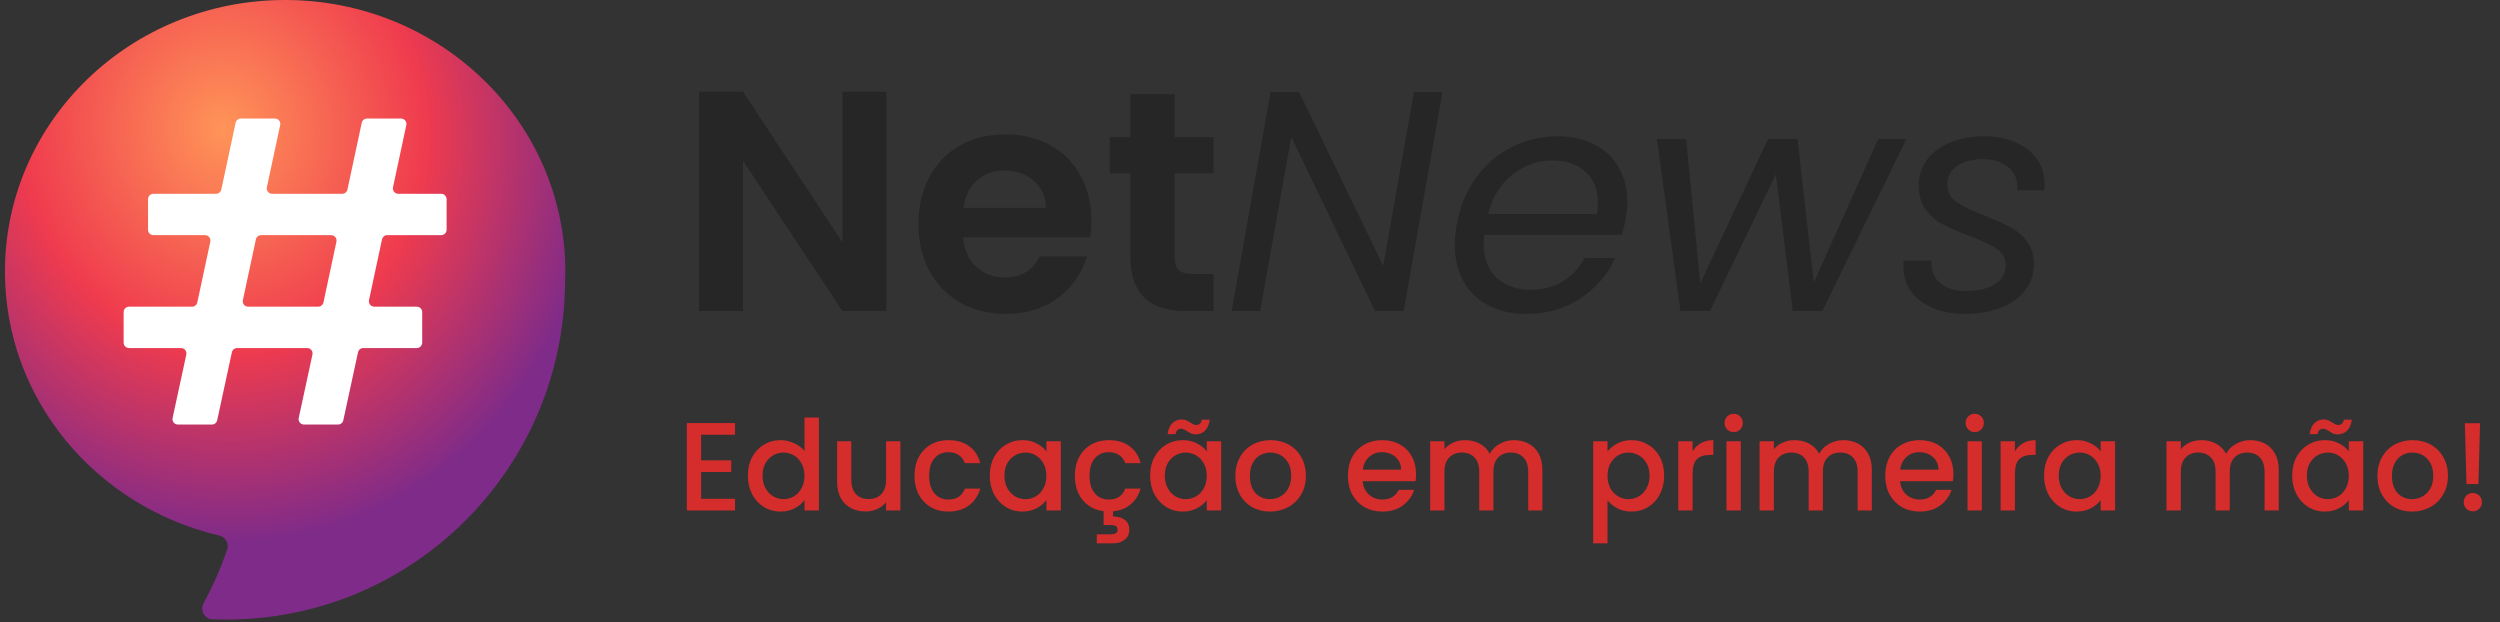<svg width="458" height="114" viewBox="0 0 458 114" fill="none" xmlns="http://www.w3.org/2000/svg">
<rect x="0" y="0" width="458" height="114" fill="#333333" stroke="none"/>
<path d="M52.236 0C80.585 8.99103e-05 103.566 22.272 103.566 49.746C103.566 50.467 103.549 51.185 103.518 51.898C103.188 85.976 75.546 113.5 41.494 113.5C40.622 113.5 39.753 113.481 38.89 113.445C37.423 113.384 36.606 111.763 37.31 110.476C39.016 107.353 40.462 104.067 41.621 100.647C41.998 99.536 41.284 98.369 40.142 98.102C17.63 92.832 0.906 73.182 0.906 49.746C0.906 22.272 23.888 0 52.236 0Z" fill="url(#paint0_radial_16140_235)"/>
<path d="M70.95 43.079C70.483 43.079 70.08 43.405 69.982 43.862L67.602 54.989C67.471 55.605 67.94 56.185 68.57 56.185H76.357C76.903 56.185 77.347 56.628 77.347 57.175V62.771C77.347 63.318 76.903 63.761 76.357 63.761H66.554C66.088 63.761 65.685 64.086 65.587 64.542L62.894 76.996C62.795 77.451 62.392 77.777 61.926 77.777H55.694C55.063 77.777 54.593 77.194 54.727 76.578L57.238 64.96C57.372 64.343 56.902 63.761 56.271 63.761H43.447C42.981 63.761 42.579 64.086 42.48 64.542L39.787 76.996C39.689 77.451 39.286 77.777 38.82 77.777H32.587C31.956 77.777 31.487 77.194 31.62 76.578L34.132 64.96C34.265 64.343 33.795 63.761 33.164 63.761H23.638C23.092 63.761 22.648 63.318 22.648 62.771V57.175C22.648 56.628 23.092 56.185 23.638 56.185H35.182C35.648 56.185 36.052 55.859 36.149 55.403L38.529 44.276C38.661 43.66 38.191 43.079 37.561 43.079H28.108C27.561 43.079 27.118 42.636 27.118 42.089V36.493C27.118 35.946 27.561 35.503 28.108 35.503H39.576C40.043 35.503 40.446 35.177 40.544 34.721L43.163 22.497C43.261 22.041 43.664 21.715 44.131 21.715H50.364C50.994 21.715 51.464 22.296 51.332 22.912L48.89 34.306C48.758 34.922 49.228 35.503 49.858 35.503H62.682C63.149 35.503 63.553 35.177 63.65 34.721L66.269 22.497C66.367 22.041 66.771 21.715 67.237 21.715H73.471C74.101 21.715 74.57 22.296 74.438 22.912L71.997 34.306C71.865 34.922 72.335 35.503 72.965 35.503H80.827C81.373 35.503 81.816 35.946 81.816 36.493V42.089C81.816 42.636 81.373 43.079 80.827 43.079H70.95ZM61.636 44.276C61.767 43.66 61.298 43.079 60.668 43.079H47.843C47.377 43.079 46.973 43.405 46.876 43.862L44.496 54.989C44.364 55.605 44.834 56.185 45.464 56.185H58.288C58.755 56.185 59.158 55.859 59.256 55.403L61.636 44.276Z" fill="white"/>
<path d="M162.385 56.984H154.337L136.113 29.447V56.984H128.064V16.799H136.113L154.337 44.394V16.799H162.385V56.984ZM199.946 40.37C199.946 41.52 199.869 42.555 199.716 43.474H176.433C176.625 45.774 177.429 47.575 178.847 48.878C180.266 50.181 182.009 50.833 184.079 50.833C187.068 50.833 189.196 49.549 190.46 46.981H199.141C198.221 50.047 196.458 52.577 193.852 54.57C191.246 56.525 188.046 57.502 184.251 57.502C181.185 57.502 178.426 56.831 175.973 55.49C173.558 54.11 171.661 52.175 170.282 49.683C168.94 47.192 168.269 44.318 168.269 41.06C168.269 37.764 168.94 34.87 170.282 32.379C171.623 29.888 173.501 27.971 175.916 26.63C178.33 25.289 181.109 24.618 184.251 24.618C187.279 24.618 189.981 25.27 192.357 26.573C194.772 27.876 196.631 29.735 197.934 32.149C199.275 34.525 199.946 37.266 199.946 40.37ZM191.61 38.071C191.572 36.001 190.824 34.353 189.368 33.126C187.912 31.862 186.129 31.229 184.022 31.229C182.029 31.229 180.342 31.843 178.962 33.069C177.621 34.257 176.797 35.924 176.49 38.071H191.61ZM215.191 31.747V47.154C215.191 48.227 215.441 49.013 215.939 49.511C216.475 49.971 217.357 50.201 218.583 50.201H222.32V56.984H217.261C210.477 56.984 207.085 53.688 207.085 47.096V31.747H203.291V25.135H207.085V17.259H215.191V25.135H222.32V31.747H215.191ZM257.141 56.984H251.909L236.56 25.078L230.868 56.984H225.637L232.766 16.857H237.997L253.404 48.706L259.038 16.857H264.27L257.141 56.984ZM285.318 24.963C287.962 24.963 290.243 25.48 292.159 26.515C294.114 27.512 295.589 28.93 296.586 30.769C297.62 32.571 298.138 34.64 298.138 36.978C298.138 37.783 298.042 38.76 297.85 39.91C297.697 40.907 297.448 41.941 297.103 43.014H271.923C271.846 43.781 271.808 44.337 271.808 44.682C271.808 47.326 272.594 49.396 274.165 50.891C275.775 52.347 277.863 53.075 280.431 53.075C282.692 53.075 284.666 52.558 286.353 51.523C288.077 50.45 289.38 49.032 290.262 47.269H295.896C294.516 50.297 292.389 52.769 289.514 54.685C286.678 56.563 283.382 57.502 279.626 57.502C275.679 57.502 272.498 56.371 270.083 54.11C267.707 51.81 266.519 48.687 266.519 44.739C266.519 43.628 266.634 42.44 266.864 41.175C267.439 37.917 268.608 35.062 270.371 32.609C272.134 30.156 274.299 28.278 276.867 26.975C279.473 25.634 282.29 24.963 285.318 24.963ZM292.561 39.22C292.676 38.454 292.734 37.745 292.734 37.093C292.734 34.64 291.948 32.743 290.377 31.402C288.844 30.06 286.832 29.39 284.34 29.39C281.658 29.39 279.224 30.271 277.039 32.034C274.855 33.759 273.379 36.154 272.613 39.22H292.561ZM349.252 25.48L333.845 56.984H328.441L325.337 31.919L313.264 56.984H307.86L303.549 25.48H308.895L311.482 51.925L323.9 25.48H329.304L332.293 51.753L344.078 25.48H349.252ZM359.963 57.502C356.667 57.502 353.965 56.716 351.857 55.145C349.749 53.573 348.695 51.465 348.695 48.821C348.695 48.323 348.715 47.959 348.753 47.729H353.869C353.716 49.377 354.195 50.718 355.307 51.753C356.456 52.788 358.104 53.305 360.251 53.305C362.397 53.305 364.122 52.903 365.425 52.098C366.766 51.255 367.437 50.086 367.437 48.591C367.437 47.326 366.9 46.33 365.827 45.602C364.754 44.873 363.106 44.088 360.883 43.245C358.929 42.516 357.319 41.826 356.054 41.175C354.789 40.523 353.716 39.623 352.835 38.473C351.953 37.285 351.512 35.79 351.512 33.989C351.512 32.226 352.011 30.654 353.007 29.275C354.042 27.895 355.46 26.841 357.261 26.113C359.101 25.346 361.19 24.963 363.528 24.963C366.747 24.963 369.392 25.768 371.461 27.378C373.531 28.987 374.566 31.095 374.566 33.701C374.566 34.2 374.546 34.583 374.508 34.851H369.507L369.564 34.161C369.564 32.628 368.97 31.421 367.782 30.539C366.632 29.62 365.099 29.16 363.183 29.16C361.305 29.16 359.753 29.581 358.526 30.424C357.338 31.268 356.744 32.398 356.744 33.816C356.744 35.158 357.3 36.212 358.411 36.978C359.523 37.745 361.247 38.588 363.585 39.508C365.54 40.274 367.111 40.983 368.299 41.635C369.487 42.248 370.503 43.11 371.346 44.222C372.189 45.333 372.611 46.732 372.611 48.419C372.611 50.258 372.055 51.868 370.944 53.248C369.871 54.627 368.376 55.681 366.46 56.41C364.543 57.138 362.378 57.502 359.963 57.502Z" fill="#262626"/>
<path d="M128.445 79.645V84.337H133.965V86.476H128.445V91.375H134.655V93.514H125.823V77.506H134.655V79.645H128.445ZM137.01 87.12C137.01 85.847 137.271 84.72 137.792 83.739C138.329 82.757 139.05 81.998 139.954 81.462C140.874 80.91 141.894 80.634 143.013 80.634C143.841 80.634 144.654 80.818 145.451 81.186C146.264 81.538 146.908 82.014 147.383 82.612V76.494H150.028V93.514H147.383V91.605C146.954 92.218 146.356 92.724 145.589 93.123C144.838 93.521 143.972 93.721 142.99 93.721C141.886 93.721 140.874 93.445 139.954 92.893C139.05 92.325 138.329 91.543 137.792 90.547C137.271 89.535 137.01 88.392 137.01 87.12ZM147.383 87.166C147.383 86.292 147.199 85.533 146.831 84.889C146.479 84.245 146.011 83.754 145.428 83.417C144.846 83.079 144.217 82.911 143.542 82.911C142.868 82.911 142.239 83.079 141.656 83.417C141.074 83.739 140.598 84.222 140.23 84.866C139.878 85.494 139.701 86.246 139.701 87.12C139.701 87.994 139.878 88.76 140.23 89.42C140.598 90.079 141.074 90.585 141.656 90.938C142.254 91.275 142.883 91.444 143.542 91.444C144.217 91.444 144.846 91.275 145.428 90.938C146.011 90.6 146.479 90.11 146.831 89.466C147.199 88.806 147.383 88.04 147.383 87.166ZM164.949 80.841V93.514H162.327V92.019C161.913 92.54 161.369 92.954 160.694 93.261C160.035 93.552 159.329 93.698 158.578 93.698C157.581 93.698 156.684 93.491 155.887 93.077C155.105 92.663 154.484 92.049 154.024 91.237C153.579 90.424 153.357 89.443 153.357 88.293V80.841H155.956V87.902C155.956 89.036 156.24 89.91 156.807 90.524C157.374 91.122 158.149 91.421 159.13 91.421C160.111 91.421 160.886 91.122 161.453 90.524C162.036 89.91 162.327 89.036 162.327 87.902V80.841H164.949ZM167.535 87.166C167.535 85.862 167.795 84.72 168.317 83.739C168.853 82.742 169.589 81.975 170.525 81.439C171.46 80.902 172.533 80.634 173.745 80.634C175.278 80.634 176.543 81.002 177.54 81.738C178.552 82.458 179.234 83.493 179.587 84.843H176.758C176.528 84.214 176.16 83.723 175.654 83.371C175.148 83.018 174.511 82.842 173.745 82.842C172.671 82.842 171.813 83.225 171.169 83.992C170.54 84.743 170.226 85.801 170.226 87.166C170.226 88.53 170.54 89.596 171.169 90.363C171.813 91.129 172.671 91.513 173.745 91.513C175.263 91.513 176.267 90.846 176.758 89.512H179.587C179.219 90.8 178.529 91.827 177.517 92.594C176.505 93.345 175.247 93.721 173.745 93.721C172.533 93.721 171.46 93.452 170.525 92.916C169.589 92.364 168.853 91.597 168.317 90.616C167.795 89.619 167.535 88.469 167.535 87.166ZM181.326 87.12C181.326 85.847 181.586 84.72 182.108 83.739C182.644 82.757 183.365 81.998 184.27 81.462C185.19 80.91 186.202 80.634 187.306 80.634C188.302 80.634 189.169 80.833 189.905 81.232C190.656 81.615 191.254 82.098 191.699 82.681V80.841H194.344V93.514H191.699V91.628C191.254 92.226 190.648 92.724 189.882 93.123C189.115 93.521 188.241 93.721 187.26 93.721C186.171 93.721 185.174 93.445 184.27 92.893C183.365 92.325 182.644 91.543 182.108 90.547C181.586 89.535 181.326 88.392 181.326 87.12ZM191.699 87.166C191.699 86.292 191.515 85.533 191.147 84.889C190.794 84.245 190.326 83.754 189.744 83.417C189.161 83.079 188.532 82.911 187.858 82.911C187.183 82.911 186.554 83.079 185.972 83.417C185.389 83.739 184.914 84.222 184.546 84.866C184.193 85.494 184.017 86.246 184.017 87.12C184.017 87.994 184.193 88.76 184.546 89.42C184.914 90.079 185.389 90.585 185.972 90.938C186.57 91.275 187.198 91.444 187.858 91.444C188.532 91.444 189.161 91.275 189.744 90.938C190.326 90.6 190.794 90.11 191.147 89.466C191.515 88.806 191.699 88.04 191.699 87.166ZM203.124 91.513C204.642 91.513 205.646 90.846 206.137 89.512H208.966C208.628 90.677 208.023 91.635 207.149 92.387C206.29 93.123 205.209 93.552 203.906 93.675V94.618C204.795 94.618 205.516 94.825 206.068 95.239C206.62 95.668 206.896 96.266 206.896 97.033C206.896 97.799 206.62 98.405 206.068 98.85C205.516 99.31 204.818 99.54 203.975 99.54H200.939V97.884H203.446C203.875 97.884 204.197 97.822 204.412 97.7C204.626 97.577 204.734 97.355 204.734 97.033C204.734 96.711 204.626 96.488 204.412 96.366C204.197 96.243 203.875 96.182 203.446 96.182H202.181V93.652C201.138 93.529 200.218 93.184 199.421 92.617C198.623 92.034 198.002 91.283 197.558 90.363C197.128 89.427 196.914 88.362 196.914 87.166C196.914 85.862 197.174 84.72 197.696 83.739C198.232 82.742 198.968 81.975 199.904 81.439C200.839 80.902 201.912 80.634 203.124 80.634C204.657 80.634 205.922 81.002 206.919 81.738C207.931 82.458 208.613 83.493 208.966 84.843H206.137C205.907 84.214 205.539 83.723 205.033 83.371C204.527 83.018 203.89 82.842 203.124 82.842C202.05 82.842 201.192 83.225 200.548 83.992C199.919 84.743 199.605 85.801 199.605 87.166C199.605 88.53 199.919 89.596 200.548 90.363C201.192 91.129 202.05 91.513 203.124 91.513ZM210.705 87.12C210.705 85.847 210.965 84.72 211.487 83.739C212.023 82.757 212.744 81.998 213.649 81.462C214.569 80.91 215.581 80.634 216.685 80.634C217.681 80.634 218.548 80.833 219.284 81.232C220.035 81.615 220.633 82.098 221.078 82.681V80.841H223.723V93.514H221.078V91.628C220.633 92.226 220.027 92.724 219.261 93.123C218.494 93.521 217.62 93.721 216.639 93.721C215.55 93.721 214.553 93.445 213.649 92.893C212.744 92.325 212.023 91.543 211.487 90.547C210.965 89.535 210.705 88.392 210.705 87.12ZM221.078 87.166C221.078 86.292 220.894 85.533 220.526 84.889C220.173 84.245 219.705 83.754 219.123 83.417C218.54 83.079 217.911 82.911 217.237 82.911C216.562 82.911 215.933 83.079 215.351 83.417C214.768 83.739 214.293 84.222 213.925 84.866C213.572 85.494 213.396 86.246 213.396 87.12C213.396 87.994 213.572 88.76 213.925 89.42C214.293 90.079 214.768 90.585 215.351 90.938C215.949 91.275 216.577 91.444 217.237 91.444C217.911 91.444 218.54 91.275 219.123 90.938C219.705 90.6 220.173 90.11 220.526 89.466C220.894 88.806 221.078 88.04 221.078 87.166ZM213.902 79.53C214.024 78.64 214.316 77.973 214.776 77.529C215.236 77.069 215.811 76.839 216.501 76.839C216.792 76.839 217.045 76.885 217.26 76.977C217.474 77.069 217.735 77.207 218.042 77.391C218.272 77.544 218.463 77.659 218.617 77.736C218.785 77.812 218.969 77.851 219.169 77.851C219.429 77.851 219.644 77.774 219.813 77.621C219.997 77.452 220.112 77.207 220.158 76.885H221.63C221.507 77.774 221.216 78.449 220.756 78.909C220.296 79.353 219.721 79.576 219.031 79.576C218.739 79.576 218.479 79.53 218.249 79.438C218.019 79.33 217.766 79.185 217.49 79.001C217.214 78.832 216.999 78.717 216.846 78.656C216.708 78.579 216.547 78.541 216.363 78.541C216.102 78.541 215.88 78.625 215.696 78.794C215.527 78.962 215.42 79.208 215.374 79.53H213.902ZM232.663 93.721C231.467 93.721 230.386 93.452 229.42 92.916C228.454 92.364 227.695 91.597 227.143 90.616C226.591 89.619 226.315 88.469 226.315 87.166C226.315 85.878 226.599 84.735 227.166 83.739C227.734 82.742 228.508 81.975 229.489 81.439C230.471 80.902 231.567 80.634 232.778 80.634C233.99 80.634 235.086 80.902 236.067 81.439C237.049 81.975 237.823 82.742 238.39 83.739C238.958 84.735 239.241 85.878 239.241 87.166C239.241 88.454 238.95 89.596 238.367 90.593C237.785 91.589 236.987 92.364 235.975 92.916C234.979 93.452 233.875 93.721 232.663 93.721ZM232.663 91.444C233.338 91.444 233.967 91.283 234.549 90.961C235.147 90.639 235.63 90.156 235.998 89.512C236.366 88.868 236.55 88.086 236.55 87.166C236.55 86.246 236.374 85.471 236.021 84.843C235.669 84.199 235.201 83.716 234.618 83.394C234.036 83.072 233.407 82.911 232.732 82.911C232.058 82.911 231.429 83.072 230.846 83.394C230.279 83.716 229.827 84.199 229.489 84.843C229.152 85.471 228.983 86.246 228.983 87.166C228.983 88.53 229.328 89.588 230.018 90.34C230.724 91.076 231.605 91.444 232.663 91.444ZM259.423 86.867C259.423 87.342 259.392 87.771 259.331 88.155H249.648C249.725 89.167 250.1 89.979 250.775 90.593C251.45 91.206 252.278 91.513 253.259 91.513C254.67 91.513 255.666 90.922 256.249 89.742H259.078C258.695 90.907 257.997 91.865 256.985 92.617C255.988 93.353 254.746 93.721 253.259 93.721C252.048 93.721 250.959 93.452 249.993 92.916C249.042 92.364 248.291 91.597 247.739 90.616C247.202 89.619 246.934 88.469 246.934 87.166C246.934 85.862 247.195 84.72 247.716 83.739C248.253 82.742 248.996 81.975 249.947 81.439C250.913 80.902 252.017 80.634 253.259 80.634C254.455 80.634 255.521 80.894 256.456 81.416C257.391 81.937 258.12 82.673 258.641 83.624C259.162 84.559 259.423 85.64 259.423 86.867ZM256.686 86.039C256.671 85.073 256.326 84.298 255.651 83.716C254.976 83.133 254.141 82.842 253.144 82.842C252.239 82.842 251.465 83.133 250.821 83.716C250.177 84.283 249.794 85.057 249.671 86.039H256.686ZM277.344 80.634C278.341 80.634 279.23 80.841 280.012 81.255C280.81 81.669 281.431 82.282 281.875 83.095C282.335 83.907 282.565 84.889 282.565 86.039V93.514H279.966V86.43C279.966 85.295 279.683 84.429 279.115 83.831C278.548 83.217 277.774 82.911 276.792 82.911C275.811 82.911 275.029 83.217 274.446 83.831C273.879 84.429 273.595 85.295 273.595 86.43V93.514H270.996V86.43C270.996 85.295 270.713 84.429 270.145 83.831C269.578 83.217 268.804 82.911 267.822 82.911C266.841 82.911 266.059 83.217 265.476 83.831C264.909 84.429 264.625 85.295 264.625 86.43V93.514H262.003V80.841H264.625V82.29C265.055 81.768 265.599 81.362 266.258 81.071C266.918 80.779 267.623 80.634 268.374 80.634C269.386 80.634 270.291 80.848 271.088 81.278C271.886 81.707 272.499 82.328 272.928 83.141C273.312 82.374 273.91 81.768 274.722 81.324C275.535 80.864 276.409 80.634 277.344 80.634ZM294.498 82.704C294.943 82.121 295.549 81.63 296.315 81.232C297.082 80.833 297.948 80.634 298.914 80.634C300.018 80.634 301.023 80.91 301.927 81.462C302.847 81.998 303.568 82.757 304.089 83.739C304.611 84.72 304.871 85.847 304.871 87.12C304.871 88.392 304.611 89.535 304.089 90.547C303.568 91.543 302.847 92.325 301.927 92.893C301.023 93.445 300.018 93.721 298.914 93.721C297.948 93.721 297.09 93.529 296.338 93.146C295.587 92.747 294.974 92.256 294.498 91.674V99.54H291.876V80.841H294.498V82.704ZM302.203 87.12C302.203 86.246 302.019 85.494 301.651 84.866C301.299 84.222 300.823 83.739 300.225 83.417C299.643 83.079 299.014 82.911 298.339 82.911C297.68 82.911 297.051 83.079 296.453 83.417C295.871 83.754 295.395 84.245 295.027 84.889C294.675 85.533 294.498 86.292 294.498 87.166C294.498 88.04 294.675 88.806 295.027 89.466C295.395 90.11 295.871 90.6 296.453 90.938C297.051 91.275 297.68 91.444 298.339 91.444C299.014 91.444 299.643 91.275 300.225 90.938C300.823 90.585 301.299 90.079 301.651 89.42C302.019 88.76 302.203 87.994 302.203 87.12ZM310.086 82.681C310.47 82.037 310.976 81.538 311.604 81.186C312.248 80.818 313.007 80.634 313.881 80.634V83.348H313.214C312.187 83.348 311.405 83.608 310.868 84.13C310.347 84.651 310.086 85.556 310.086 86.844V93.514H307.464V80.841H310.086V82.681ZM317.625 79.162C317.15 79.162 316.751 79.001 316.429 78.679C316.107 78.357 315.946 77.958 315.946 77.483C315.946 77.007 316.107 76.609 316.429 76.287C316.751 75.965 317.15 75.804 317.625 75.804C318.085 75.804 318.476 75.965 318.798 76.287C319.12 76.609 319.281 77.007 319.281 77.483C319.281 77.958 319.12 78.357 318.798 78.679C318.476 79.001 318.085 79.162 317.625 79.162ZM318.913 80.841V93.514H316.291V80.841H318.913ZM337.697 80.634C338.694 80.634 339.583 80.841 340.365 81.255C341.162 81.669 341.783 82.282 342.228 83.095C342.688 83.907 342.918 84.889 342.918 86.039V93.514H340.319V86.43C340.319 85.295 340.035 84.429 339.468 83.831C338.901 83.217 338.126 82.911 337.145 82.911C336.164 82.911 335.382 83.217 334.799 83.831C334.232 84.429 333.948 85.295 333.948 86.43V93.514H331.349V86.43C331.349 85.295 331.065 84.429 330.498 83.831C329.931 83.217 329.156 82.911 328.175 82.911C327.194 82.911 326.412 83.217 325.829 83.831C325.262 84.429 324.978 85.295 324.978 86.43V93.514H322.356V80.841H324.978V82.29C325.407 81.768 325.952 81.362 326.611 81.071C327.27 80.779 327.976 80.634 328.727 80.634C329.739 80.634 330.644 80.848 331.441 81.278C332.238 81.707 332.852 82.328 333.281 83.141C333.664 82.374 334.262 81.768 335.075 81.324C335.888 80.864 336.762 80.634 337.697 80.634ZM357.869 86.867C357.869 87.342 357.839 87.771 357.777 88.155H348.094C348.171 89.167 348.547 89.979 349.221 90.593C349.896 91.206 350.724 91.513 351.705 91.513C353.116 91.513 354.113 90.922 354.695 89.742H357.524C357.141 90.907 356.443 91.865 355.431 92.617C354.435 93.353 353.193 93.721 351.705 93.721C350.494 93.721 349.405 93.452 348.439 92.916C347.489 92.364 346.737 91.597 346.185 90.616C345.649 89.619 345.38 88.469 345.38 87.166C345.38 85.862 345.641 84.72 346.162 83.739C346.699 82.742 347.443 81.975 348.393 81.439C349.359 80.902 350.463 80.634 351.705 80.634C352.901 80.634 353.967 80.894 354.902 81.416C355.838 81.937 356.566 82.673 357.087 83.624C357.609 84.559 357.869 85.64 357.869 86.867ZM355.132 86.039C355.117 85.073 354.772 84.298 354.097 83.716C353.423 83.133 352.587 82.842 351.59 82.842C350.686 82.842 349.911 83.133 349.267 83.716C348.623 84.283 348.24 85.057 348.117 86.039H355.132ZM361.784 79.162C361.308 79.162 360.91 79.001 360.588 78.679C360.266 78.357 360.105 77.958 360.105 77.483C360.105 77.007 360.266 76.609 360.588 76.287C360.91 75.965 361.308 75.804 361.784 75.804C362.244 75.804 362.635 75.965 362.957 76.287C363.279 76.609 363.44 77.007 363.44 77.483C363.44 77.958 363.279 78.357 362.957 78.679C362.635 79.001 362.244 79.162 361.784 79.162ZM363.072 80.841V93.514H360.45V80.841H363.072ZM369.136 82.681C369.519 82.037 370.025 81.538 370.654 81.186C371.298 80.818 372.057 80.634 372.931 80.634V83.348H372.264C371.237 83.348 370.455 83.608 369.918 84.13C369.397 84.651 369.136 85.556 369.136 86.844V93.514H366.514V80.841H369.136V82.681ZM374.467 87.12C374.467 85.847 374.728 84.72 375.249 83.739C375.786 82.757 376.507 81.998 377.411 81.462C378.331 80.91 379.343 80.634 380.447 80.634C381.444 80.634 382.31 80.833 383.046 81.232C383.798 81.615 384.396 82.098 384.84 82.681V80.841H387.485V93.514H384.84V91.628C384.396 92.226 383.79 92.724 383.023 93.123C382.257 93.521 381.383 93.721 380.401 93.721C379.313 93.721 378.316 93.445 377.411 92.893C376.507 92.325 375.786 91.543 375.249 90.547C374.728 89.535 374.467 88.392 374.467 87.12ZM384.84 87.166C384.84 86.292 384.656 85.533 384.288 84.889C383.936 84.245 383.468 83.754 382.885 83.417C382.303 83.079 381.674 82.911 380.999 82.911C380.325 82.911 379.696 83.079 379.113 83.417C378.531 83.739 378.055 84.222 377.687 84.866C377.335 85.494 377.158 86.246 377.158 87.12C377.158 87.994 377.335 88.76 377.687 89.42C378.055 90.079 378.531 90.585 379.113 90.938C379.711 91.275 380.34 91.444 380.999 91.444C381.674 91.444 382.303 91.275 382.885 90.938C383.468 90.6 383.936 90.11 384.288 89.466C384.656 88.806 384.84 88.04 384.84 87.166ZM412.245 80.634C413.241 80.634 414.131 80.841 414.913 81.255C415.71 81.669 416.331 82.282 416.776 83.095C417.236 83.907 417.466 84.889 417.466 86.039V93.514H414.867V86.43C414.867 85.295 414.583 84.429 414.016 83.831C413.448 83.217 412.674 82.911 411.693 82.911C410.711 82.911 409.929 83.217 409.347 83.831C408.779 84.429 408.496 85.295 408.496 86.43V93.514H405.897V86.43C405.897 85.295 405.613 84.429 405.046 83.831C404.478 83.217 403.704 82.911 402.723 82.911C401.741 82.911 400.959 83.217 400.377 83.831C399.809 84.429 399.526 85.295 399.526 86.43V93.514H396.904V80.841H399.526V82.29C399.955 81.768 400.499 81.362 401.159 81.071C401.818 80.779 402.523 80.634 403.275 80.634C404.287 80.634 405.191 80.848 405.989 81.278C406.786 81.707 407.399 82.328 407.829 83.141C408.212 82.374 408.81 81.768 409.623 81.324C410.435 80.864 411.309 80.634 412.245 80.634ZM419.928 87.12C419.928 85.847 420.189 84.72 420.71 83.739C421.247 82.757 421.967 81.998 422.872 81.462C423.792 80.91 424.804 80.634 425.908 80.634C426.905 80.634 427.771 80.833 428.507 81.232C429.258 81.615 429.856 82.098 430.301 82.681V80.841H432.946V93.514H430.301V91.628C429.856 92.226 429.251 92.724 428.484 93.123C427.717 93.521 426.843 93.721 425.862 93.721C424.773 93.721 423.777 93.445 422.872 92.893C421.967 92.325 421.247 91.543 420.71 90.547C420.189 89.535 419.928 88.392 419.928 87.12ZM430.301 87.166C430.301 86.292 430.117 85.533 429.749 84.889C429.396 84.245 428.929 83.754 428.346 83.417C427.763 83.079 427.135 82.911 426.46 82.911C425.785 82.911 425.157 83.079 424.574 83.417C423.991 83.739 423.516 84.222 423.148 84.866C422.795 85.494 422.619 86.246 422.619 87.12C422.619 87.994 422.795 88.76 423.148 89.42C423.516 90.079 423.991 90.585 424.574 90.938C425.172 91.275 425.801 91.444 426.46 91.444C427.135 91.444 427.763 91.275 428.346 90.938C428.929 90.6 429.396 90.11 429.749 89.466C430.117 88.806 430.301 88.04 430.301 87.166ZM423.125 79.53C423.248 78.64 423.539 77.973 423.999 77.529C424.459 77.069 425.034 76.839 425.724 76.839C426.015 76.839 426.268 76.885 426.483 76.977C426.698 77.069 426.958 77.207 427.265 77.391C427.495 77.544 427.687 77.659 427.84 77.736C428.009 77.812 428.193 77.851 428.392 77.851C428.653 77.851 428.867 77.774 429.036 77.621C429.22 77.452 429.335 77.207 429.381 76.885H430.853C430.73 77.774 430.439 78.449 429.979 78.909C429.519 79.353 428.944 79.576 428.254 79.576C427.963 79.576 427.702 79.53 427.472 79.438C427.242 79.33 426.989 79.185 426.713 79.001C426.437 78.832 426.222 78.717 426.069 78.656C425.931 78.579 425.77 78.541 425.586 78.541C425.325 78.541 425.103 78.625 424.919 78.794C424.75 78.962 424.643 79.208 424.597 79.53H423.125ZM441.887 93.721C440.691 93.721 439.61 93.452 438.644 92.916C437.678 92.364 436.919 91.597 436.367 90.616C435.815 89.619 435.539 88.469 435.539 87.166C435.539 85.878 435.823 84.735 436.39 83.739C436.957 82.742 437.732 81.975 438.713 81.439C439.694 80.902 440.791 80.634 442.002 80.634C443.213 80.634 444.31 80.902 445.291 81.439C446.272 81.975 447.047 82.742 447.614 83.739C448.181 84.735 448.465 85.878 448.465 87.166C448.465 88.454 448.174 89.596 447.591 90.593C447.008 91.589 446.211 92.364 445.199 92.916C444.202 93.452 443.098 93.721 441.887 93.721ZM441.887 91.444C442.562 91.444 443.19 91.283 443.773 90.961C444.371 90.639 444.854 90.156 445.222 89.512C445.59 88.868 445.774 88.086 445.774 87.166C445.774 86.246 445.598 85.471 445.245 84.843C444.892 84.199 444.425 83.716 443.842 83.394C443.259 83.072 442.631 82.911 441.956 82.911C441.281 82.911 440.653 83.072 440.07 83.394C439.503 83.716 439.05 84.199 438.713 84.843C438.376 85.471 438.207 86.246 438.207 87.166C438.207 88.53 438.552 89.588 439.242 90.34C439.947 91.076 440.829 91.444 441.887 91.444ZM454.346 77.529L454.047 88.684H451.862L451.563 77.529H454.346ZM453.035 93.675C452.56 93.675 452.161 93.514 451.839 93.192C451.517 92.87 451.356 92.471 451.356 91.996C451.356 91.52 451.517 91.122 451.839 90.8C452.161 90.478 452.56 90.317 453.035 90.317C453.495 90.317 453.886 90.478 454.208 90.8C454.53 91.122 454.691 91.52 454.691 91.996C454.691 92.471 454.53 92.87 454.208 93.192C453.886 93.514 453.495 93.675 453.035 93.675Z" fill="#D52C2C"/>
<defs>
<radialGradient id="paint0_radial_16140_235" cx="0" cy="0" r="1" gradientUnits="userSpaceOnUse" gradientTransform="translate(40.798 23.707) rotate(81.322) scale(75.815 68.574)">
<stop stop-color="#FF9458"/>
<stop offset="0.538" stop-color="#EF3B4E"/>
<stop offset="1" stop-color="#7F2B89"/>
</radialGradient>
</defs>
</svg>
